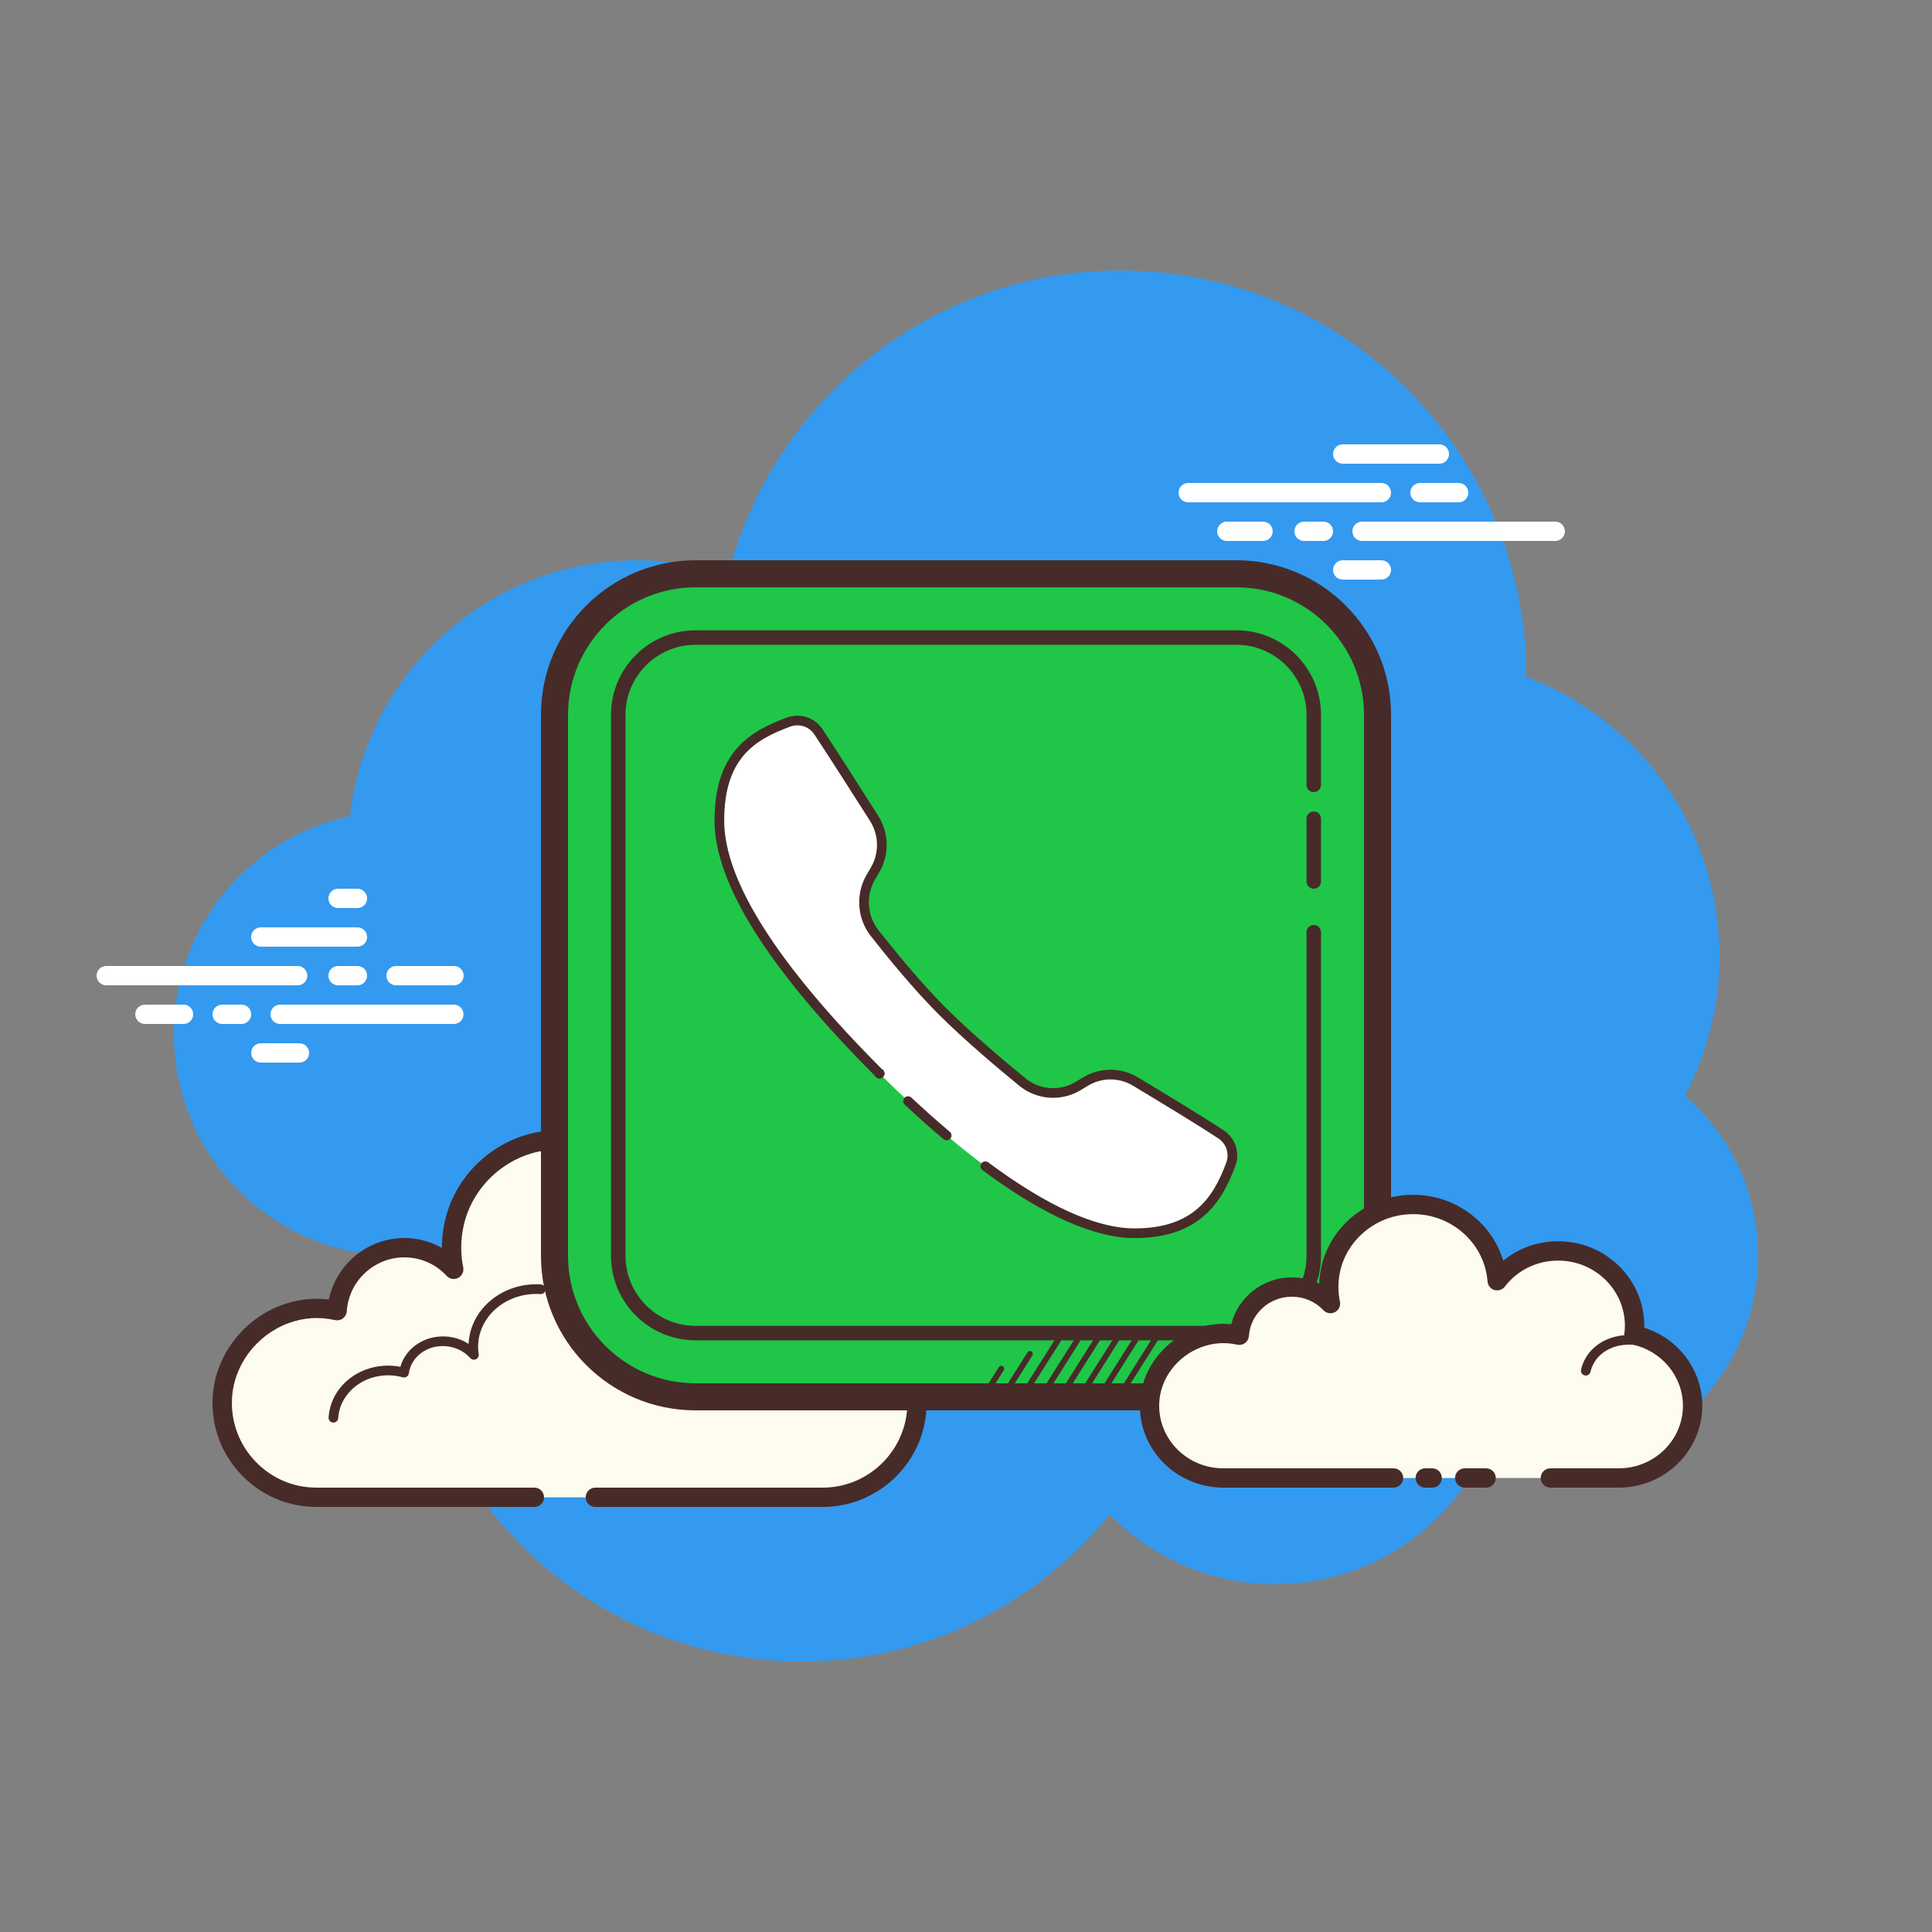 <svg xmlns="http://www.w3.org/2000/svg" xmlns:xlink="http://www.w3.org/1999/xlink" viewBox="0,0,256,256" width="100px" height="100px" fill-rule="nonzero"><rect x="0" y="0" width="256" height="256" fill="#808080" stroke="none"/><g fill="none" fill-rule="nonzero" stroke="none" stroke-width="1" stroke-linecap="butt" stroke-linejoin="miter" stroke-miterlimit="10" stroke-dasharray="" stroke-dashoffset="0" font-family="none" font-weight="none" font-size="none" text-anchor="none" style="mix-blend-mode: normal"><g transform="scale(2.56,2.56)"><path d="M87.215,56.71c1.135,-2.155 1.785,-4.605 1.785,-7.21c0,-6.621 -4.159,-12.257 -10.001,-14.478c0,-0.007 0.001,-0.014 0.001,-0.022c0,-11.598 -9.402,-21 -21,-21c-9.784,0 -17.981,6.701 -20.313,15.757c-1.476,-0.485 -3.049,-0.757 -4.687,-0.757c-7.692,0 -14.023,5.793 -14.89,13.252c-5.204,1.101 -9.11,5.717 -9.11,11.248c0,6.351 5.149,11.5 11.5,11.5c0.177,0 0.352,-0.012 0.526,-0.022c-0.004,0.175 -0.026,0.346 -0.026,0.522c0,11.322 9.178,20.5 20.5,20.5c6.437,0 12.175,-2.972 15.934,-7.614c2.178,2.225 5.206,3.614 8.566,3.614c4.65,0 8.674,-2.65 10.666,-6.518c1.052,0.335 2.171,0.518 3.334,0.518c6.075,0 11,-4.925 11,-11c0,-3.311 -1.47,-6.273 -3.785,-8.29z" fill="#339af0"></path><path d="M15.405,51h-9.905c-0.276,0 -0.5,-0.224 -0.5,-0.5c0,-0.276 0.224,-0.5 0.5,-0.5h9.905c0.276,0 0.5,0.224 0.5,0.5c0,0.276 -0.223,0.5 -0.5,0.5z" fill="#ffffff"></path><path d="M18.5,51h-1c-0.276,0 -0.5,-0.224 -0.5,-0.5c0,-0.276 0.224,-0.5 0.5,-0.5h1c0.276,0 0.5,0.224 0.5,0.5c0,0.276 -0.223,0.5 -0.5,0.5z" fill="#ffffff"></path><path d="M23.491,53h-8.991c-0.276,0 -0.5,-0.224 -0.5,-0.5c0,-0.276 0.224,-0.5 0.5,-0.5h8.991c0.276,0 0.5,0.224 0.5,0.5c0,0.276 -0.224,0.5 -0.5,0.5z" fill="#ffffff"></path><path d="M12.5,53h-1c-0.276,0 -0.5,-0.224 -0.5,-0.5c0,-0.276 0.224,-0.5 0.5,-0.5h1c0.276,0 0.5,0.224 0.5,0.5c0,0.276 -0.223,0.5 -0.5,0.5z" fill="#ffffff"></path><path d="M9.5,53h-2c-0.276,0 -0.5,-0.224 -0.5,-0.5c0,-0.276 0.224,-0.5 0.5,-0.5h2c0.276,0 0.5,0.224 0.5,0.5c0,0.276 -0.223,0.5 -0.5,0.5z" fill="#ffffff"></path><path d="M15.5,55h-2c-0.276,0 -0.5,-0.224 -0.5,-0.5c0,-0.276 0.224,-0.5 0.5,-0.5h2c0.276,0 0.5,0.224 0.5,0.5c0,0.276 -0.224,0.5 -0.5,0.5z" fill="#ffffff"></path><path d="M18.5,46c-0.177,0 -0.823,0 -1,0c-0.276,0 -0.5,0.224 -0.5,0.5c0,0.276 0.224,0.5 0.5,0.5c0.177,0 0.823,0 1,0c0.276,0 0.5,-0.224 0.5,-0.5c0,-0.276 -0.224,-0.5 -0.5,-0.5z" fill="#ffffff"></path><path d="M18.5,48c-0.177,0 -4.823,0 -5,0c-0.276,0 -0.5,0.224 -0.5,0.5c0,0.276 0.224,0.5 0.5,0.5c0.177,0 4.823,0 5,0c0.276,0 0.5,-0.224 0.5,-0.5c0,-0.276 -0.224,-0.5 -0.5,-0.5z" fill="#ffffff"></path><path d="M23.5,50c-0.177,0 -2.823,0 -3,0c-0.276,0 -0.5,0.224 -0.5,0.5c0,0.276 0.224,0.5 0.5,0.5c0.177,0 2.823,0 3,0c0.276,0 0.5,-0.224 0.5,-0.5c0,-0.276 -0.224,-0.5 -0.5,-0.5z" fill="#ffffff"></path><path d="M71.5,26h-10c-0.276,0 -0.5,-0.224 -0.5,-0.5c0,-0.276 0.224,-0.5 0.5,-0.5h10c0.276,0 0.5,0.224 0.5,0.5c0,0.276 -0.224,0.5 -0.5,0.5z" fill="#ffffff"></path><path d="M75.5,26h-2c-0.276,0 -0.5,-0.224 -0.5,-0.5c0,-0.276 0.224,-0.5 0.5,-0.5h2c0.276,0 0.5,0.224 0.5,0.5c0,0.276 -0.224,0.5 -0.5,0.5z" fill="#ffffff"></path><path d="M80.5,28h-10c-0.276,0 -0.5,-0.224 -0.5,-0.5c0,-0.276 0.224,-0.5 0.5,-0.5h10c0.276,0 0.5,0.224 0.5,0.5c0,0.276 -0.223,0.5 -0.5,0.5z" fill="#ffffff"></path><path d="M68.5,28h-1c-0.276,0 -0.5,-0.224 -0.5,-0.5c0,-0.276 0.224,-0.5 0.5,-0.5h1c0.276,0 0.5,0.224 0.5,0.5c0,0.276 -0.224,0.5 -0.5,0.5z" fill="#ffffff"></path><path d="M65.375,28h-1.875c-0.276,0 -0.5,-0.224 -0.5,-0.5c0,-0.276 0.224,-0.5 0.5,-0.5h1.875c0.276,0 0.5,0.224 0.5,0.5c0,0.276 -0.224,0.5 -0.5,0.5z" fill="#ffffff"></path><path d="M74.5,24h-5c-0.276,0 -0.5,-0.224 -0.5,-0.5c0,-0.276 0.224,-0.5 0.5,-0.5h5c0.276,0 0.5,0.224 0.5,0.5c0,0.276 -0.223,0.5 -0.5,0.5z" fill="#ffffff"></path><path d="M71.5,30h-2c-0.276,0 -0.5,-0.224 -0.5,-0.5c0,-0.276 0.224,-0.5 0.5,-0.5h2c0.276,0 0.5,0.224 0.5,0.5c0,0.276 -0.224,0.5 -0.5,0.5z" fill="#ffffff"></path><g><path d="M30.815,77.5c0,0 11.691,0 11.762,0c2.7,0 4.888,-2.189 4.888,-4.889c0,-2.355 -1.666,-4.321 -3.884,-4.784c0.026,-0.206 0.043,-0.415 0.043,-0.628c0,-2.796 -2.267,-5.063 -5.063,-5.063c-1.651,0 -3.113,0.794 -4.037,2.017c-0.236,-3.113 -3.017,-5.514 -6.27,-5.116c-2.379,0.291 -4.346,2.13 -4.784,4.486c-0.14,0.756 -0.126,1.489 0.014,2.177c-0.638,-0.687 -1.546,-1.119 -2.557,-1.119c-1.85,0 -3.361,1.441 -3.48,3.261c-0.84,-0.186 -1.754,-0.174 -2.717,0.188c-1.84,0.691 -3.15,2.423 -3.227,4.387c-0.109,2.789 2.12,5.085 4.885,5.085c0.21,0 0.948,0 1.118,0h10.151" fill="#fdfcef"></path><path d="M42.576,78h-11.761c-0.276,0 -0.5,-0.224 -0.5,-0.5c0,-0.276 0.224,-0.5 0.5,-0.5h11.762c2.42,0 4.389,-1.969 4.389,-4.389c0,-2.067 -1.466,-3.873 -3.486,-4.295c-0.254,-0.053 -0.426,-0.292 -0.394,-0.55c0.022,-0.186 0.039,-0.375 0.039,-0.567c0,-2.516 -2.047,-4.563 -4.563,-4.563c-1.438,0 -2.765,0.663 -3.638,1.818c-0.125,0.166 -0.342,0.237 -0.539,0.179c-0.2,-0.059 -0.342,-0.235 -0.358,-0.442c-0.104,-1.377 -0.778,-2.671 -1.85,-3.549c-1.084,-0.887 -2.452,-1.279 -3.861,-1.109c-2.165,0.265 -3.955,1.943 -4.353,4.081c-0.124,0.667 -0.12,1.335 0.013,1.986c0.044,0.22 -0.063,0.442 -0.262,0.544c-0.197,0.102 -0.442,0.061 -0.595,-0.104c-0.574,-0.619 -1.353,-0.959 -2.19,-0.959c-1.568,0 -2.878,1.227 -2.98,2.793c-0.01,0.146 -0.082,0.28 -0.199,0.367c-0.116,0.087 -0.268,0.119 -0.407,0.088c-0.844,-0.186 -1.64,-0.131 -2.434,0.167c-1.669,0.626 -2.836,2.209 -2.903,3.938c-0.047,1.207 0.387,2.35 1.222,3.218c0.833,0.87 1.957,1.348 3.161,1.348h11.27c0.276,0 0.5,0.224 0.5,0.5c0,0.276 -0.224,0.5 -0.5,0.5h-11.27c-1.479,0 -2.858,-0.587 -3.884,-1.653c-1.026,-1.066 -1.559,-2.469 -1.501,-3.951c0.084,-2.126 1.511,-4.069 3.552,-4.836c0.8,-0.3 1.628,-0.4 2.468,-0.298c0.377,-1.823 1.996,-3.182 3.904,-3.182c0.685,0 1.354,0.179 1.944,0.51c-0.001,-0.386 0.035,-0.773 0.107,-1.159c0.476,-2.562 2.619,-4.573 5.214,-4.891c1.688,-0.206 3.321,0.267 4.616,1.328c1.004,0.823 1.716,1.951 2.038,3.193c1.012,-0.916 2.318,-1.425 3.713,-1.425c3.067,0 5.563,2.496 5.563,5.563c0,0.083 -0.002,0.166 -0.007,0.249c2.254,0.672 3.848,2.777 3.848,5.164c0.001,2.971 -2.416,5.388 -5.388,5.388z" fill="#472b29"></path><path d="M27.982,66.731c-1.808,-0.119 -3.365,1.13 -3.476,2.789c-0.014,0.206 -0.005,0.409 0.025,0.606c-0.349,-0.394 -0.865,-0.661 -1.458,-0.7c-1.085,-0.071 -2.022,0.645 -2.158,1.62c-0.197,-0.054 -0.403,-0.09 -0.616,-0.104c-1.582,-0.104 -2.944,0.989 -3.042,2.441" fill="#fdfcef"></path><path d="M17.257,73.632c-0.006,0 -0.011,0 -0.017,0c-0.138,-0.009 -0.242,-0.128 -0.232,-0.266c0.106,-1.586 1.563,-2.783 3.308,-2.674c0.135,0.009 0.271,0.027 0.408,0.053c0.272,-0.967 1.255,-1.639 2.365,-1.568c0.426,0.028 0.824,0.161 1.163,0.382c0.001,-0.019 0.002,-0.037 0.004,-0.055c0.12,-1.794 1.8,-3.146 3.742,-3.022c0.138,0.009 0.242,0.128 0.232,0.266c-0.008,0.137 -0.106,0.245 -0.266,0.233c-1.658,-0.104 -3.108,1.038 -3.211,2.557c-0.012,0.186 -0.004,0.372 0.023,0.551c0.017,0.11 -0.041,0.217 -0.141,0.265c-0.102,0.046 -0.221,0.022 -0.294,-0.061c-0.317,-0.358 -0.786,-0.583 -1.287,-0.616c-0.959,-0.064 -1.774,0.555 -1.893,1.405c-0.011,0.071 -0.051,0.134 -0.11,0.174c-0.059,0.04 -0.135,0.052 -0.203,0.033c-0.189,-0.051 -0.38,-0.084 -0.567,-0.096c-1.452,-0.099 -2.687,0.896 -2.776,2.208c-0.008,0.13 -0.117,0.231 -0.248,0.231z" fill="#472b29"></path><g><path d="M44.556,68.4c-1.699,-0.801 -3.664,-0.234 -4.389,1.267c-0.09,0.186 -0.157,0.379 -0.201,0.574" fill="#fdfcef"></path><path d="M39.966,70.49c-0.019,0 -0.037,-0.002 -0.057,-0.006c-0.134,-0.031 -0.218,-0.166 -0.187,-0.3c0.05,-0.216 0.123,-0.427 0.219,-0.625c0.783,-1.622 2.9,-2.243 4.721,-1.384c0.125,0.059 0.179,0.208 0.12,0.333c-0.06,0.125 -0.21,0.177 -0.333,0.12c-1.575,-0.743 -3.394,-0.226 -4.057,1.149c-0.08,0.165 -0.142,0.34 -0.184,0.521c-0.025,0.114 -0.128,0.192 -0.242,0.192z" fill="#472b29"></path></g></g><path d="M28.989,65.011v-28.022c0,-3.866 3.134,-7 7,-7h28.023c3.866,0 7,3.134 7,7v28.023c0,3.866 -3.134,7 -7,7h-28.023c-3.866,-0.001 -7,-3.135 -7,-7.001z" fill="#1fc648"></path><path d="M64,30.4c3.639,0 6.6,2.961 6.6,6.6v28c0,3.639 -2.961,6.6 -6.6,6.6h-28c-3.639,0 -6.6,-2.961 -6.6,-6.6v-28c0,-3.639 2.961,-6.6 6.6,-6.6h28M64,29h-28c-4.418,0 -8,3.582 -8,8v28c0,4.418 3.582,8 8,8h28c4.418,0 8,-3.582 8,-8v-28c0,-4.418 -3.582,-8 -8,-8z" fill="#472b29"></path><path d="M64,69.375h-28c-2.413,0 -4.375,-1.962 -4.375,-4.375v-28c0,-2.413 1.962,-4.375 4.375,-4.375h28c2.413,0 4.375,1.962 4.375,4.375v3.625c0,0.207 -0.168,0.375 -0.375,0.375c-0.207,0 -0.375,-0.168 -0.375,-0.375v-3.625c0,-1.999 -1.626,-3.625 -3.625,-3.625h-28c-1.999,0 -3.625,1.626 -3.625,3.625v28c0,1.999 1.626,3.625 3.625,3.625h28c1.999,0 3.625,-1.626 3.625,-3.625v-16.75c0,-0.207 0.168,-0.375 0.375,-0.375c0.207,0 0.375,0.168 0.375,0.375v16.75c0,2.413 -1.962,4.375 -4.375,4.375z" fill="#472b29"></path><path d="M68,46c-0.207,0 -0.375,-0.168 -0.375,-0.375v-3.25c0,-0.207 0.168,-0.375 0.375,-0.375c0.207,0 0.375,0.168 0.375,0.375v3.25c0,0.207 -0.168,0.375 -0.375,0.375z" fill="#472b29"></path><g><path d="M80.248,76.5c1.883,0 3.517,0 3.54,0c2.11,0 3.821,-1.674 3.821,-3.739c0,-1.802 -1.302,-3.305 -3.035,-3.66c0.02,-0.158 0.034,-0.317 0.034,-0.48c0,-2.139 -1.772,-3.873 -3.957,-3.873c-1.29,0 -2.433,0.607 -3.155,1.543c-0.185,-2.381 -2.358,-4.218 -4.9,-3.913c-1.859,0.223 -3.397,1.629 -3.739,3.431c-0.11,0.578 -0.098,1.139 0.011,1.665c-0.498,-0.525 -1.208,-0.856 -1.998,-0.856c-1.446,0 -2.627,1.102 -2.72,2.494c-0.657,-0.142 -1.371,-0.133 -2.123,0.143c-1.438,0.528 -2.462,1.853 -2.522,3.356c-0.085,2.133 1.657,3.889 3.818,3.889c0.164,0 0.741,0 0.874,0h7.934M73.77,76.5h0.36" fill="#fdfcef"></path><path d="M83.787,77h-3.54c-0.276,0 -0.5,-0.224 -0.5,-0.5c0,-0.276 0.224,-0.5 0.5,-0.5h3.54c1.831,0 3.321,-1.453 3.321,-3.239c0,-1.524 -1.108,-2.857 -2.637,-3.17c-0.257,-0.052 -0.429,-0.294 -0.396,-0.554c0.018,-0.137 0.03,-0.275 0.03,-0.416c0,-1.86 -1.551,-3.373 -3.457,-3.373c-1.093,0 -2.099,0.491 -2.76,1.348c-0.125,0.165 -0.343,0.232 -0.538,0.174c-0.198,-0.059 -0.34,-0.234 -0.355,-0.44c-0.079,-1.019 -0.565,-1.943 -1.37,-2.603c-0.828,-0.68 -1.886,-0.984 -2.973,-0.853c-1.646,0.197 -3.006,1.442 -3.307,3.028c-0.094,0.494 -0.091,0.988 0.009,1.471c0.046,0.219 -0.06,0.441 -0.258,0.544c-0.196,0.104 -0.439,0.064 -0.595,-0.099c-0.428,-0.451 -1.008,-0.7 -1.635,-0.7c-1.17,0 -2.146,0.891 -2.221,2.027c-0.01,0.145 -0.082,0.279 -0.198,0.366c-0.115,0.088 -0.263,0.12 -0.406,0.089c-0.639,-0.139 -1.241,-0.097 -1.847,0.124c-1.262,0.464 -2.144,1.632 -2.193,2.906c-0.035,0.875 0.282,1.708 0.895,2.345c0.637,0.661 1.497,1.025 2.425,1.025h8.808c0.276,0 0.5,0.224 0.5,0.5c0,0.276 -0.224,0.5 -0.5,0.5h-8.808c-1.185,0 -2.331,-0.485 -3.144,-1.332c-0.803,-0.835 -1.219,-1.928 -1.174,-3.078c0.066,-1.674 1.212,-3.203 2.849,-3.805c0.612,-0.225 1.245,-0.307 1.881,-0.245c0.345,-1.396 1.629,-2.424 3.136,-2.424c0.493,0 0.977,0.113 1.413,0.323c0.01,-0.242 0.037,-0.484 0.083,-0.726c0.381,-2.009 2.096,-3.585 4.17,-3.834c1.364,-0.16 2.686,0.218 3.727,1.073c0.747,0.613 1.278,1.409 1.546,2.301c0.791,-0.648 1.785,-1.006 2.843,-1.006c2.458,0 4.457,1.961 4.457,4.373c0,0.034 -0.001,0.068 -0.002,0.103c1.765,0.555 3.004,2.188 3.004,4.038c-0.001,2.337 -1.94,4.239 -4.323,4.239zM74.129,77h-0.359c-0.276,0 -0.5,-0.224 -0.5,-0.5c0,-0.276 0.224,-0.5 0.5,-0.5h0.359c0.276,0 0.5,0.224 0.5,0.5c0,0.276 -0.223,0.5 -0.5,0.5z" fill="#472b29"></path><path d="M82.08,71.197c-0.018,0 -0.036,-0.002 -0.055,-0.006c-0.135,-0.03 -0.22,-0.164 -0.189,-0.299c0.038,-0.167 0.095,-0.329 0.17,-0.479c0.604,-1.223 2.273,-1.673 3.721,-1.006c0.126,0.058 0.181,0.207 0.122,0.332c-0.057,0.125 -0.209,0.179 -0.331,0.122c-1.204,-0.556 -2.579,-0.21 -3.063,0.774c-0.058,0.115 -0.102,0.238 -0.13,0.367c-0.027,0.116 -0.13,0.195 -0.245,0.195z" fill="#472b29"></path><g fill="#472b29"><path d="M76.921,77h-1.107c-0.276,0 -0.5,-0.224 -0.5,-0.5c0,-0.276 0.224,-0.5 0.5,-0.5h1.107c0.276,0 0.5,0.224 0.5,0.5c0,0.276 -0.223,0.5 -0.5,0.5z"></path></g></g><g fill="#472b29"><path d="M58.013,72.281c-0.027,0 -0.056,-0.007 -0.08,-0.023c-0.07,-0.044 -0.091,-0.137 -0.047,-0.207l1.962,-3.106c0.044,-0.07 0.138,-0.091 0.207,-0.047c0.07,0.044 0.091,0.137 0.047,0.207l-1.962,3.106c-0.028,0.046 -0.077,0.07 -0.127,0.07z"></path><path d="M57.013,72.281c-0.027,0 -0.056,-0.007 -0.08,-0.023c-0.07,-0.044 -0.091,-0.137 -0.047,-0.207l1.962,-3.106c0.044,-0.07 0.139,-0.091 0.207,-0.047c0.07,0.044 0.091,0.137 0.047,0.207l-1.962,3.106c-0.028,0.046 -0.077,0.07 -0.127,0.07z"></path><path d="M56.013,72.281c-0.027,0 -0.056,-0.007 -0.08,-0.023c-0.07,-0.044 -0.091,-0.137 -0.047,-0.207l1.962,-3.106c0.044,-0.07 0.139,-0.091 0.207,-0.047c0.07,0.044 0.091,0.137 0.047,0.207l-1.962,3.106c-0.028,0.046 -0.077,0.07 -0.127,0.07z"></path><path d="M55.013,72.281c-0.027,0 -0.056,-0.007 -0.08,-0.023c-0.07,-0.044 -0.091,-0.137 -0.047,-0.207l1.962,-3.106c0.044,-0.07 0.139,-0.091 0.207,-0.047c0.07,0.044 0.091,0.137 0.047,0.207l-1.962,3.106c-0.028,0.046 -0.077,0.07 -0.127,0.07z"></path><path d="M54.013,72.281c-0.027,0 -0.056,-0.007 -0.08,-0.023c-0.07,-0.044 -0.091,-0.137 -0.047,-0.207l1.962,-3.106c0.044,-0.07 0.139,-0.091 0.207,-0.047c0.07,0.044 0.091,0.137 0.047,0.207l-1.962,3.106c-0.028,0.046 -0.077,0.07 -0.127,0.07z"></path><path d="M53.013,72.281c-0.027,0 -0.056,-0.007 -0.08,-0.023c-0.07,-0.044 -0.091,-0.137 -0.047,-0.207l1.962,-3.106c0.044,-0.07 0.138,-0.091 0.207,-0.047c0.07,0.044 0.091,0.137 0.047,0.207l-1.962,3.106c-0.028,0.046 -0.077,0.07 -0.127,0.07z"></path><path d="M52.013,72.281c-0.027,0 -0.056,-0.007 -0.08,-0.023c-0.07,-0.044 -0.091,-0.137 -0.047,-0.207l1.297,-2.053c0.044,-0.07 0.138,-0.091 0.207,-0.047c0.07,0.044 0.091,0.137 0.047,0.207l-1.297,2.053c-0.028,0.046 -0.077,0.07 -0.127,0.07z"></path><path d="M51.013,72.281c-0.027,0 -0.056,-0.007 -0.08,-0.023c-0.07,-0.044 -0.091,-0.137 -0.047,-0.207l0.813,-1.289c0.043,-0.071 0.139,-0.09 0.207,-0.047c0.07,0.044 0.091,0.137 0.047,0.207l-0.813,1.289c-0.028,0.046 -0.077,0.07 -0.127,0.07z"></path></g><path d="M42.36,37.875c0.655,0.986 1.998,3.088 2.881,4.476c0.521,0.819 0.536,1.864 0.041,2.7l-0.2,0.338c-0.542,0.914 -0.469,2.071 0.186,2.906c0.896,1.142 2.226,2.765 3.492,4.03c1.287,1.286 2.981,2.72 4.158,3.682c0.827,0.676 1.98,0.758 2.891,0.204l0.37,-0.224c0.798,-0.484 1.793,-0.487 2.592,-0.006c1.365,0.821 3.449,2.085 4.438,2.743c0.508,0.338 0.709,0.977 0.496,1.548c-0.637,1.714 -1.678,3.561 -4.974,3.561c-3.794,0 -9.043,-4.106 -13.205,-8.266v0c-0.001,-0.001 -0.003,-0.003 -0.005,-0.005c-0.001,-0.001 -0.003,-0.003 -0.005,-0.005v0c-4.16,-4.162 -8.281,-9.198 -8.281,-13.085c0,-3.536 1.862,-4.457 3.577,-5.095c0.571,-0.211 1.21,-0.01 1.548,0.498z" fill="#ffffff"></path><path d="M49,59.024c-0.057,0 -0.114,-0.02 -0.161,-0.059c-0.662,-0.559 -1.339,-1.161 -2.01,-1.789c-0.101,-0.094 -0.106,-0.252 -0.012,-0.354c0.094,-0.102 0.254,-0.105 0.354,-0.012c0.665,0.622 1.335,1.219 1.99,1.772c0.105,0.089 0.119,0.247 0.03,0.352c-0.049,0.06 -0.12,0.09 -0.191,0.09z" fill="#472b29"></path><path d="M58.73,64.083c-2.088,0 -4.739,-1.184 -7.88,-3.518c-0.11,-0.083 -0.134,-0.239 -0.051,-0.35c0.083,-0.112 0.239,-0.133 0.35,-0.052c3.052,2.269 5.603,3.419 7.581,3.419c3.056,0 4.084,-1.633 4.739,-3.398c0.174,-0.466 0.01,-0.982 -0.399,-1.253c-0.959,-0.638 -2.938,-1.841 -4.429,-2.737c-0.721,-0.434 -1.614,-0.431 -2.333,0.006l-0.37,0.224c-0.997,0.604 -2.275,0.515 -3.179,-0.225c-1.192,-0.975 -2.885,-2.408 -4.177,-3.699c-1.277,-1.278 -2.614,-2.909 -3.511,-4.052c-0.714,-0.909 -0.797,-2.19 -0.205,-3.188l0.2,-0.337c0.45,-0.76 0.436,-1.694 -0.037,-2.438c-0.961,-1.511 -2.241,-3.513 -2.879,-4.472c-0.271,-0.409 -0.786,-0.575 -1.253,-0.4c-1.727,0.642 -3.413,1.546 -3.413,4.86c0,3.117 2.762,7.46 8.208,12.908c0.098,0.098 0.098,0.256 0,0.354c-0.098,0.098 -0.256,0.098 -0.354,0c-5.544,-5.545 -8.354,-10.007 -8.354,-13.262c0,-3.634 1.93,-4.656 3.739,-5.329c0.683,-0.253 1.442,-0.011 1.843,0.592c0.641,0.962 1.922,2.967 2.885,4.48c0.574,0.904 0.592,2.039 0.045,2.961l-0.2,0.337c-0.486,0.822 -0.419,1.876 0.168,2.625c0.889,1.132 2.212,2.746 3.472,4.007c1.277,1.276 2.956,2.698 4.14,3.666c0.739,0.606 1.785,0.682 2.603,0.184l0.37,-0.224c0.879,-0.533 1.97,-0.536 2.851,-0.007c1.495,0.899 3.48,2.107 4.448,2.75c0.603,0.4 0.846,1.159 0.591,1.844c-0.684,1.842 -1.838,3.724 -5.209,3.724z" fill="#472b29"></path><path d="M45.52,55.81c-0.069,0 -0.13,-0.03 -0.18,-0.08c-0.05,-0.04 -0.07,-0.11 -0.07,-0.17c0,-0.07 0.021,-0.13 0.07,-0.18c0.07,-0.07 0.18,-0.09 0.27,-0.05c0.03,0.01 0.061,0.03 0.08,0.05c0.051,0.05 0.08,0.11 0.08,0.18c0,0.06 -0.029,0.13 -0.08,0.17c-0.041,0.05 -0.11,0.08 -0.17,0.08z" fill="#472b29"></path><path d="M45.518,55.812c-0.08,0 -0.157,-0.038 -0.205,-0.11l0.003,-0.001c-0.06,-0.113 -0.035,-0.265 0.072,-0.337c0.116,-0.077 0.26,-0.059 0.337,0.056c0.076,0.115 0.048,0.272 -0.067,0.349c-0.044,0.028 -0.093,0.043 -0.14,0.043z" fill="#472b29"></path><path d="M45.525,55.817c-0.062,0 -0.123,-0.023 -0.17,-0.066c-0.083,-0.073 -0.11,-0.196 -0.059,-0.3c0.063,-0.124 0.215,-0.174 0.335,-0.112c0.039,0.02 0.077,0.053 0.102,0.089c0.076,0.115 0.046,0.27 -0.069,0.347c-0.043,0.029 -0.091,0.042 -0.139,0.042z" fill="#472b29"></path><path d="M45.52,55.82c-0.06,0 -0.13,-0.03 -0.17,-0.08c-0.05,-0.04 -0.08,-0.11 -0.08,-0.17c0,-0.07 0.03,-0.13 0.08,-0.18c0.021,-0.02 0.05,-0.04 0.08,-0.05c0.09,-0.04 0.2,-0.02 0.271,0.05c0.05,0.05 0.08,0.11 0.08,0.18c0,0.06 -0.03,0.13 -0.08,0.17c-0.041,0.05 -0.111,0.08 -0.181,0.08z" fill="#472b29"></path></g></g></svg>